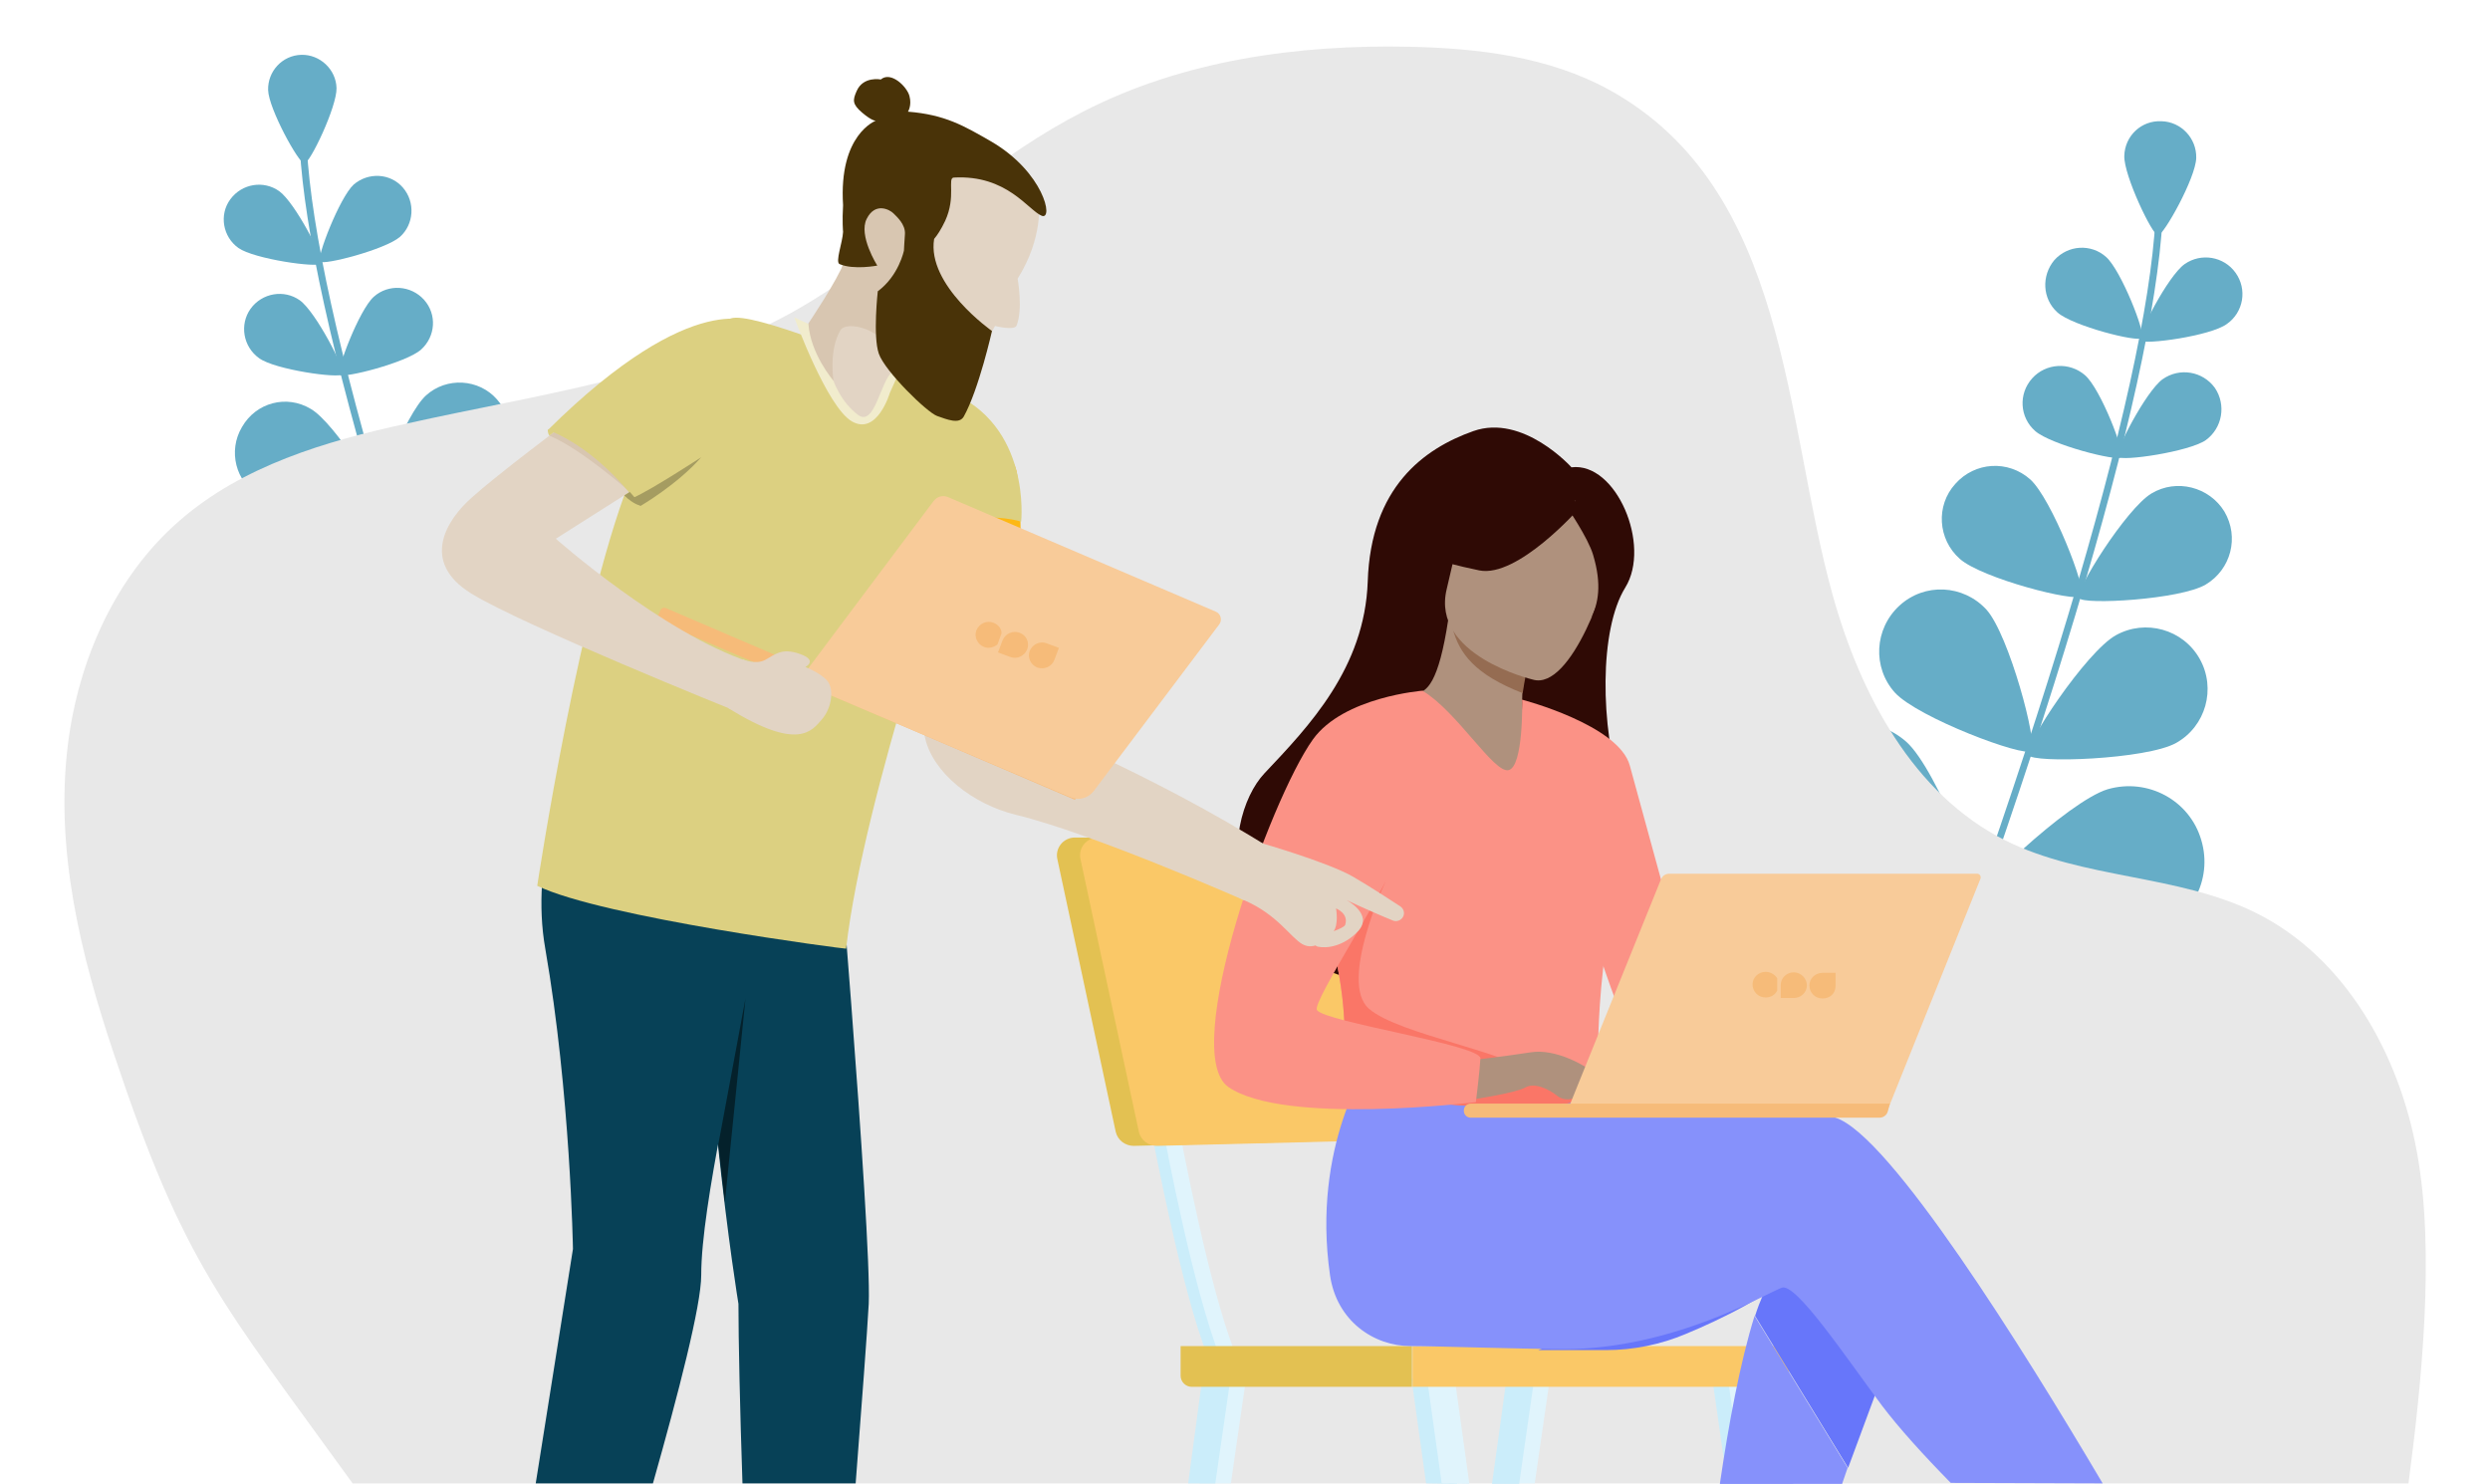 <?xml version="1.0" encoding="utf-8"?>
<!-- Generator: Adobe Illustrator 28.0.0, SVG Export Plug-In . SVG Version: 6.00 Build 0)  -->
<svg version="1.1" id="Layer_1" xmlns="http://www.w3.org/2000/svg" xmlns:xlink="http://www.w3.org/1999/xlink" x="0px" y="0px"
	 viewBox="0 0 495 295" style="enable-background:new 0 0 495 295;" xml:space="preserve">
<style type="text/css">
	.st0{clip-path:url(#SVGID_00000001632909274718169170000003267481933686470017_);}
	.st1{fill:#DEF6FF;}
	.st2{fill:#78DAFF;}
	.st3{fill:#9AE3FF;}
	.st4{fill:#1F2144;}
	.st5{fill:#BCEDFF;}
	.st6{fill:#ABE8FF;}
	.st7{fill-rule:evenodd;clip-rule:evenodd;fill:#CDF1FF;}
	.st8{fill:#A37873;}
	.st9{fill:#95544D;}
	.st10{fill:#002C3C;}
	.st11{fill:#DBF5FF;}
	.st12{fill:#001E29;}
	.st13{fill:#C77066;}
	.st14{fill:#00161E;}
	.st15{fill:#99DFF9;}
	.st16{fill:#4B2A27;}
	.st17{fill:url(#SVGID_00000098220815152493443050000002986623847777108644_);}
	.st18{fill:#FCFDFF;}
	.st19{fill:#F3F5F8;}
	.st20{fill:#C6E1F6;}
	.st21{fill:#F29EAD;}
	.st22{fill:#E2E7F0;}
	.st23{fill:#9DD3F2;}
	.st24{fill:#00AEEF;}
	.st25{fill:#56D1FF;}
	.st26{fill:#EC9D2A;}
	.st27{fill:#DAA099;}
	.st28{fill:#F9CB99;}
	.st29{fill:#FFFFFF;}
	.st30{fill:#D18980;}
	.st31{fill:#00212D;}
	.st32{fill:#565A94;}
	.st33{clip-path:url(#SVGID_00000052079239796497247720000013469778272186727581_);}
	.st34{fill:#66ADC7;}
	.st35{fill:#4DA0BE;}
	.st36{fill:#71B3CB;}
	.st37{fill:#E0F4FC;}
	.st38{fill:#CBEDFA;}
	.st39{fill:#B7EBFF;}
	.st40{fill:#A6653A;}
	.st41{fill:#050F5B;}
	.st42{fill:#192B32;}
	.st43{fill:#132026;}
	.st44{fill:#FAC867;}
	.st45{fill:#E3C152;}
	.st46{fill:#41222A;}
	.st47{fill:#9F6B49;}
	.st48{fill:#775037;}
	.st49{fill:#A1ABAF;}
	.st50{fill:#D6E4E9;}
	.st51{fill:#2998B2;}
	.st52{fill:#493308;}
	.st53{fill:#E2EAF7;}
	.st54{fill:#2F0A05;}
	.st55{fill:#6776FA;}
	.st56{fill:#8691FB;}
	.st57{fill:#AF917D;}
	.st58{fill:#956C52;}
	.st59{fill:#FB9286;}
	.st60{fill:#FA7667;}
	.st61{fill:#16168C;}
	.st62{fill:#DADADA;}
	.st63{fill:#81693C;}
	.st64{fill:#A08F6D;}
	.st65{fill:#61440B;}
	.st66{fill:#84CFC5;}
	.st67{clip-path:url(#SVGID_00000031165271167924215510000002596599043757748361_);}
	.st68{fill:#838EF7;}
	.st69{fill:#626BB9;}
	.st70{fill:#E1E8EE;}
	.st71{fill:#A6BBCC;}
	.st72{fill:#C4D1DD;}
	.st73{fill:#D8E2E5;}
	.st74{clip-path:url(#SVGID_00000068674288029634579820000006500483436602327206_);}
	.st75{fill:none;}
	.st76{clip-path:url(#SVGID_00000119098732969841649670000007839059004470125211_);}
	.st77{fill:#DCA581;}
	.st78{fill:#D59266;}
	.st79{fill:#D89B74;}
	.st80{fill:#EEE4D1;}
	.st81{fill:#E8DAC1;}
	.st82{fill:#4852A5;}
	.st83{fill:#F7BEB2;}
	.st84{fill:#8B463F;}
	.st85{fill:#A26B65;}
	.st86{fill:#F8C5B4;}
	.st87{fill:#A57C61;}
	.st88{fill:#363E7C;}
	.st89{fill:#F5B29B;}
	.st90{fill:#7A504C;}
	.st91{fill:#F1DBCD;}
	.st92{fill:#EAC9B3;}
	.st93{fill:#E3B79A;}
	.st94{fill:#E9D6B8;}
	.st95{fill:#DC9100;}
	.st96{fill:#3E4474;}
	.st97{fill:#483123;}
	.st98{fill:#8F6346;}
	.st99{fill:#372400;}
	.st100{fill:#E3A733;}
	.st101{fill:#A56C00;}
	.st102{fill:#372920;}
	.st103{fill:none;stroke:#EAC9B3;stroke-width:4.447;}
	.st104{fill:none;stroke:#EAC9B3;stroke-width:5.706;stroke-miterlimit:10;}
	.st105{fill:#37788F;}
	.st106{fill:#45916C;}
	.st107{fill:#E38C54;}
	.st108{fill:#2F3357;}
	.st109{clip-path:url(#SVGID_00000003063520045384050060000004427954040686376107_);}
	.st110{opacity:0.4;}
	.st111{opacity:0.2;}
	.st112{fill:#EFEFEF;}
	.st113{filter:url(#Adobe_OpacityMaskFilter);}
	.st114{filter:url(#Adobe_OpacityMaskFilter_00000026128567603644602530000001620034696062955445_);}
	
		.st115{mask:url(#SVGID_00000123404474609857739710000006281632187519230608_);fill:url(#SVGID_00000039817483161639082960000008725718849056713886_);}
	.st116{fill:#FFEFE5;}
	.st117{fill:#CCA992;}
	.st118{fill:#BB815A;}
	.st119{fill:#FBCDAE;}
	.st120{fill:#BB8D6E;}
	.st121{fill:#FDDEC9;}
	.st122{fill:#100B02;}
	.st123{fill:#F9AB78;}
	.st124{fill:#EEE2DB;}
	.st125{fill:#8C8558;}
	.st126{fill:#2EAEB7;}
	.st127{fill:#26A7AA;}
	.st128{fill:#EABD81;}
	.st129{fill:#D6D6D6;}
	.st130{filter:url(#Adobe_OpacityMaskFilter_00000148661730054685654650000009950347292351674752_);}
	.st131{filter:url(#Adobe_OpacityMaskFilter_00000034057918940653823980000012713849873656253630_);}
	
		.st132{mask:url(#SVGID_00000083049366041701035320000012081971804646632122_);fill:url(#SVGID_00000119083677428909343310000015160119749622732954_);}
	.st133{fill:#FABC93;}
	.st134{fill:#DDDDDD;}
	.st135{fill:#939393;}
	.st136{fill:#796A66;}
	.st137{fill:#21243E;}
	.st138{opacity:0.1;fill:#8F687A;}
	.st139{fill:#42477C;}
	.st140{opacity:0.3;fill:#C4D1DD;}
	.st141{fill:#FFB5A5;}
	.st142{fill:#7D743C;}
	.st143{fill:#F9E878;}
	.st144{fill:#FAED93;}
	.st145{opacity:0.4;fill:#BBAE5A;}
	.st146{opacity:0.2;fill:#BBAE5A;}
	.st147{fill:#3E3A1E;}
	.st148{filter:url(#Adobe_OpacityMaskFilter_00000001634982678308182120000010982996653245440420_);}
	.st149{filter:url(#Adobe_OpacityMaskFilter_00000011027836425487341240000011819953600420741264_);}
	
		.st150{mask:url(#SVGID_00000073693319858152273850000000597710684923636636_);fill:url(#SVGID_00000020360517433221118870000007973179097457536389_);}
	.st151{fill:#C5D3D9;}
	.st152{fill:#ECF0F2;}
	.st153{fill:#C6B85F;}
	.st154{fill:#D1C67F;}
	.st155{fill:#948A47;}
	.st156{fill:#807637;}
	.st157{fill:#FEFAE4;}
	.st158{fill:#8C806B;}
	.st159{fill:#696050;}
	.st160{fill:#BAB3A6;}
	.st161{filter:url(#Adobe_OpacityMaskFilter_00000105413859820530061880000012753339271518368690_);}
	.st162{filter:url(#Adobe_OpacityMaskFilter_00000089548535607162493680000014919253807061693344_);}
	
		.st163{mask:url(#SVGID_00000070082926973483522750000008306120014316731800_);fill:url(#SVGID_00000057863135941265906780000013342556760917924495_);}
	.st164{fill:#AA7049;}
	.st165{clip-path:url(#SVGID_00000072246884314868768870000011129953106617076104_);}
	.st166{fill:#4398B7;}
	.st167{fill:#3E8EAB;}
	.st168{fill:#FB9185;}
	.st169{fill:#4D56A6;}
	.st170{fill:#EFD0CC;}
	.st171{fill:#3A417D;}
	.st172{fill:#EEBEB7;}
	.st173{fill:#BE4133;}
	.st174{fill:#FBEED6;}
	.st175{fill:#FAEACB;}
	.st176{fill:#3D3119;}
	.st177{fill:#D4AD62;}
	.st178{fill:#1F180D;}
	.st179{fill:#86CE8B;}
	.st180{fill:#1883D0;}
	.st181{fill:#9ED8A2;}
	.st182{fill:#6C9B6F;}
	.st183{clip-path:url(#SVGID_00000174560465552370532980000008372302307445519027_);}
	.st184{fill:#EAF0FF;}
	.st185{fill:#074157;}
	.st186{fill:#04212B;}
	.st187{fill:#E2D4C4;}
	.st188{fill:#E2A69C;}
	.st189{fill:#FDB813;}
	.st190{fill:#E09E48;}
	.st191{fill:#DCD081;}
	.st192{fill:#D8C6B1;}
	.st193{fill:#A59C61;}
	.st194{fill:#F1ECCD;}
	.st195{clip-path:url(#SVGID_00000055670546269890502050000014954072041742193040_);fill:#53CFFD;}
	.st196{clip-path:url(#SVGID_00000055670546269890502050000014954072041742193040_);}
	.st197{fill:#1E92BD;}
	.st198{fill:#A01100;}
	.st199{fill:#CCEFFC;}
	.st200{fill:#F37783;}
	.st201{fill:#653F73;}
	.st202{fill:#44254F;}
	.st203{fill:#1F2532;}
	
		.st204{clip-path:url(#SVGID_00000124148876056320930530000015901241863019413673_);fill:none;stroke:#505662;stroke-width:0.754;stroke-linecap:round;stroke-linejoin:round;stroke-miterlimit:10;}
	.st205{clip-path:url(#SVGID_00000124148876056320930530000015901241863019413673_);}
	.st206{fill:#505662;}
	.st207{clip-path:url(#SVGID_00000124148876056320930530000015901241863019413673_);fill:#1F2532;}
	.st208{fill:#FEC098;}
	.st209{fill:#FDAB75;}
	.st210{fill:#9666A9;}
	.st211{clip-path:url(#SVGID_00000159439851990526736460000008730310590303518361_);fill:#CCEFFC;}
	.st212{clip-path:url(#SVGID_00000106136461639262554180000007787447743447036595_);fill:#A48EBD;}
	.st213{clip-path:url(#SVGID_00000131359306477387296110000001575727211003982733_);fill:#A48EBD;}
	.st214{clip-path:url(#SVGID_00000131359306477387296110000001575727211003982733_);fill:#6F578C;}
	.st215{fill:#FEC49E;}
	.st216{fill:#FDA76E;}
	.st217{fill:#FEE2CF;}
	.st218{fill:#EEA299;}
	.st219{fill:#8569A7;}
	.st220{fill:#40B593;}
	.st221{clip-path:url(#SVGID_00000003795876456764336030000000171681212870883998_);}
	.st222{fill:#FF8D42;}
	.st223{opacity:0.4;fill:#FFB686;}
	.st224{fill:#FF7820;}
	.st225{fill:#FD6400;}
	.st226{fill:#FF8331;}
	.st227{fill:#FFAC75;}
	.st228{opacity:0.5;fill:#FF6E0F;}
	.st229{fill:#FFC097;}
	.st230{fill:#EC5E00;}
	.st231{opacity:0.4;fill:#FF6E0F;}
	.st232{fill:#FF6E0F;}
	.st233{fill:#077173;}
	.st234{fill:#CDFFFA;}
	.st235{fill:#1B6480;}
	.st236{fill:#301A0C;}
	.st237{fill:#603519;}
	.st238{fill:#060633;}
	.st239{fill:#474FEA;}
	.st240{fill:#402311;}
	.st241{fill:#B3907A;}
	.st242{fill:#FFAAA0;}
	.st243{fill:#8C0F00;}
	.st244{fill:#FF7F70;}
	.st245{fill:#0A9699;}
	.st246{clip-path:url(#SVGID_00000061466639158523009420000003778987775008696246_);}
	.st247{fill:#FF6E5D;}
	.st248{fill:#044D17;}
	.st249{fill:#02260C;}
	.st250{fill:#77463F;}
	.st251{fill:#6A3F38;}
	.st252{fill:#FFB7AE;}
	.st253{fill:#FFD049;}
	.st254{fill:#FFC41B;}
	.st255{fill:#292F32;}
	.st256{fill:#B3A09E;}
	.st257{fill:#D9D0CF;}
	.st258{fill:#261D17;}
	.st259{fill:#4C3A2E;}
	.st260{fill:#E38B6B;}
	.st261{fill:#FFA468;}
	.st262{fill:#007F82;}
	.st263{opacity:0.1;fill:#02260C;}
	.st264{fill:#B8C0FF;}
	.st265{fill:#95A0FF;}
	.st266{opacity:0.1;fill:#BF7B4E;}
	.st267{fill:#40120D;}
	.st268{fill:#DFE7EB;}
	.st269{fill:#BED0D6;}
	.st270{fill:#9EB8C2;}
	.st271{fill:#3B484E;}
	.st272{opacity:0.1;}
	.st273{fill:#FF9286;}
	.st274{fill:#F9DDB4;}
	.st275{fill:#E2EEF2;}
	.st276{fill:#78BECE;}
	.st277{fill:#B6D8DD;}
	.st278{fill:#024CB7;}
	.st279{fill:#21727F;}
	.st280{opacity:0.6;fill:#51A0AD;}
	.st281{opacity:0.7;fill:#D7F4F4;}
	.st282{opacity:0.6;fill:#85C6CC;}
	.st283{fill:#D8D4CB;}
	.st284{fill:#EDDDBE;}
	.st285{fill:#A5A39F;}
	.st286{opacity:0.3;fill:#898989;}
	.st287{opacity:0.6;fill:#BABABA;}
	.st288{opacity:0.7;fill:#727272;}
	.st289{opacity:0.6;fill:#858B8C;}
	.st290{fill:#D0D8D8;}
	.st291{fill:#707070;}
	.st292{opacity:0.4;fill:#FFFFFF;}
	.st293{fill:#EF7C00;}
	.st294{fill:#53CFFD;}
	.st295{clip-path:url(#SVGID_00000013163259838696838970000017034198621306460863_);}
	.st296{fill:#BF8BA2;}
	.st297{fill:#909798;}
	.st298{fill:#B3B6C1;}
	.st299{clip-path:url(#SVGID_00000069387731410941585400000012291125658170536343_);}
	.st300{fill:#A5B6BD;}
	.st301{fill:#C7BBA8;}
	.st302{fill:#8F473F;}
	.st303{fill:#D98075;}
	.st304{fill:#E3DDD4;}
	.st305{fill:#D3CDC5;}
	.st306{fill:#A39E79;}
	.st307{fill:#E8D1B8;}
	.st308{fill:#E0C1A0;}
	.st309{fill:#302329;}
	.st310{fill:#AAAAAA;}
	.st311{clip-path:url(#SVGID_00000111879513728616421790000017895750478520797826_);}
	.st312{fill:#8F687A;}
	.st313{clip-path:url(#SVGID_00000067218952722520228850000009716021533351348880_);}
	.st314{fill:#E5D1DA;}
	.st315{fill:#D9B9C7;}
	.st316{opacity:0.3;}
	.st317{clip-path:url(#SVGID_00000169551030828362542230000008208970678170850443_);}
	.st318{clip-path:url(#SVGID_00000139976156456777144580000002282083433198994333_);}
	.st319{clip-path:url(#SVGID_00000111169157545948825180000000813523228704391864_);}
	.st320{clip-path:url(#SVGID_00000162338068965514220640000018191180943764022953_);}
	.st321{clip-path:url(#SVGID_00000007401224657728019580000013603533721744330640_);}
	.st322{clip-path:url(#SVGID_00000063597297564055990180000017907242904152808608_);}
	.st323{clip-path:url(#SVGID_00000119808126216749773910000008711082199145989289_);}
	.st324{clip-path:url(#SVGID_00000036944459446690911430000012719921209978825875_);}
	.st325{fill:#CC5547;}
	.st326{fill:#0B3E53;}
	.st327{fill:#0FB4DB;}
	.st328{fill:#4497B7;}
	.st329{fill:#73B1C9;}
	.st330{clip-path:url(#SVGID_00000030462720603983981320000017926324412270218676_);}
	.st331{fill:#A1CBDB;}
	.st332{clip-path:url(#SVGID_00000148619996937184198940000006146957688339128704_);}
	.st333{fill:#105E7C;}
	.st334{fill:#111111;}
	.st335{clip-path:url(#SVGID_00000083051281797867051500000000516285280282475445_);}
	.st336{fill:#E0B68C;}
	.st337{fill:#6B4328;}
	.st338{fill:#C9BE73;}
	.st339{fill:#D4CB8F;}
	.st340{fill:#B7A844;}
	.st341{fill:#18508C;}
	.st342{fill:#0F242D;}
	.st343{fill:#D2DADE;}
	.st344{fill:#051F29;}
	.st345{fill:#EDE9D0;}
	.st346{fill:#CC918A;}
	.st347{fill:#996D68;}
	.st348{clip-path:url(#SVGID_00000023248868782581293410000000307716428002131899_);}
	.st349{clip-path:url(#SVGID_00000070809189401012359810000003709179124802594737_);}
	.st350{clip-path:url(#SVGID_00000042014009889905003160000005894583517973476025_);}
	.st351{clip-path:url(#SVGID_00000125591050863868353290000013706021660842370708_);}
	.st352{clip-path:url(#SVGID_00000128480649253205912910000010445117480424365459_);}
	.st353{clip-path:url(#SVGID_00000037656173375751884330000000728497537228810170_);}
	.st354{clip-path:url(#SVGID_00000135653768375685699930000000056517364362991284_);}
	.st355{clip-path:url(#SVGID_00000023261059460740908170000016238818166693378237_);}
	.st356{clip-path:url(#SVGID_00000022537561330745681620000001910039849904879547_);}
	.st357{clip-path:url(#SVGID_00000049220125502903944250000012583666392516597925_);}
	.st358{clip-path:url(#SVGID_00000050646166354991354260000000656487644963047611_);}
	.st359{clip-path:url(#SVGID_00000013181551414406178990000015848920940225569967_);}
	.st360{filter:url(#Adobe_OpacityMaskFilter_00000165922897841639565910000013774366026385213587_);}
	.st361{filter:url(#Adobe_OpacityMaskFilter_00000012432798881347211730000006167445529225448349_);}
	
		.st362{mask:url(#SVGID_00000160903730655629801150000011441331945221079448_);fill:url(#SVGID_00000008111024410725768620000009956171744421416872_);}
	.st363{filter:url(#Adobe_OpacityMaskFilter_00000170973006866062245790000001251219951214579596_);}
	.st364{filter:url(#Adobe_OpacityMaskFilter_00000129163466342255786450000005793781965295172030_);}
	
		.st365{mask:url(#SVGID_00000096750506108548486640000004656211252046884021_);fill:url(#SVGID_00000027563139610144891930000013660230134586163135_);}
	.st366{fill:url(#);}
	.st367{clip-path:url(#SVGID_00000139983860692234173340000017542320075262424767_);}
	.st368{clip-path:url(#SVGID_00000076595448013386419140000012994083534107091627_);}
	.st369{fill:#F0F0F0;}
	.st370{fill:#3C464A;}
	.st371{fill:#1E2325;}
	.st372{fill:#93A3A9;}
	.st373{fill:#788C94;}
	.st374{fill:#354145;}
	.st375{fill:#5D676A;}
	.st376{fill:#DFE7E9;}
	.st377{fill:#182124;}
	.st378{fill:#F6BB79;}
	.st379{fill:#F8CB99;}
	.st380{fill:#2F3562;}
	.st381{fill:#3F4683;}
	.st382{clip-path:url(#SVGID_00000170981874480978711160000001505614478729586105_);}
	.st383{fill:#B6BDFD;}
	.st384{fill:#E8E8E8;}
</style>
<g>
	<g>
		<g>
			<path class="st34" d="M367.2,249c0,0,0.1,0,0.1,0.1c0.4,0.1,0.8,0,0.9-0.4c37.9-97.9,59.8-170.7,61.7-205.2
				c0-0.8,0.1-1.3,0.1-1.6c0.1-0.4-0.2-0.8-0.6-0.8c-0.4-0.1-0.8,0.2-0.8,0.6c-0.1,0.3-0.1,0.9-0.1,1.8
				c-1.9,34.3-23.7,107-61.6,204.8C366.8,248.5,367,248.9,367.2,249z"/>
		</g>
		<g>
			<path class="st34" d="M422.3,31c-0.1,3.9,5.6,15.8,6.7,15.8c1.1,0,7.5-11.4,7.6-15.4c0.1-3.9-3-7.2-6.9-7.3
				C425.7,23.9,422.4,27,422.3,31z"/>
		</g>
		<g>
			<path class="st34" d="M434.3,52.5c-3.3,2.3-9.5,14.3-8.8,15.2s14-0.9,17.2-3.3c3.3-2.3,4.1-6.9,1.7-10.2
				C442.1,51,437.6,50.2,434.3,52.5z"/>
		</g>
		<g>
			<path class="st34" d="M409,62.1c3,2.7,16,6,16.8,5.1c0.8-0.9-4.1-13.4-7.1-16.1c-3-2.7-7.6-2.4-10.3,0.6
				C405.8,54.8,406,59.4,409,62.1z"/>
		</g>
		<g>
			<path class="st34" d="M420.6,126.3c-5.9,3.3-18.4,22.1-17.4,23.8c0.9,1.7,23.5,0.9,29.4-2.4c5.9-3.3,8-10.8,4.7-16.7
				C434,125.1,426.5,123,420.6,126.3z"/>
		</g>
		<g>
			<path class="st34" d="M376.7,137.7c4.6,5,25.7,12.9,27.1,11.6c1.4-1.3-4.4-23.1-8.9-28.1c-4.6-5-12.3-5.4-17.3-0.8
				C372.6,125,372.2,132.7,376.7,137.7z"/>
		</g>
		<g>
			<path class="st34" d="M419,156.9c-7.9,2.4-27.9,21.4-27.2,23.7c0.7,2.3,27.7,7.4,35.7,5.1c7.9-2.4,12.5-10.7,10.1-18.7
				C435.3,159.1,427,154.6,419,156.9z"/>
		</g>
		<g>
			<path class="st34" d="M359,169.9c6.2,5.5,32.8,12.5,34.4,10.7s-8.2-27.5-14.4-33.1c-6.2-5.5-15.7-5-21.2,1.2
				C352.3,154.8,352.9,164.3,359,169.9z"/>
		</g>
		<g>
			<path class="st34" d="M407.5,189.5c-7.9,2.4-27.9,21.4-27.2,23.7c0.7,2.3,27.7,7.4,35.7,5.1s12.5-10.7,10.1-18.7
				S415.4,187.1,407.5,189.5z"/>
		</g>
		<g>
			<path class="st34" d="M347.5,202.4c6.2,5.5,32.8,12.5,34.4,10.7c1.6-1.8-8.2-27.5-14.4-33.1c-6.2-5.5-15.7-5-21.2,1.2
				C340.8,187.4,341.3,196.9,347.5,202.4z"/>
		</g>
		<g>
			<path class="st34" d="M401,236.7c-8.2-0.9-33.9,9.2-34.2,11.6c-0.2,2.4,22.8,17.5,31.1,18.3c8.2,0.9,15.6-5.1,16.5-13.4
				C415.3,244.9,409.3,237.5,401,236.7z"/>
		</g>
		<g>
			<path class="st34" d="M335.2,233.9c5.4,6.3,31,16.5,32.8,14.9c1.8-1.6-4.7-28.3-10.1-34.6c-5.4-6.3-14.9-6.9-21.2-1.5
				C330.4,218.2,329.8,227.7,335.2,233.9z"/>
		</g>
		<g>
			<path class="st34" d="M429.9,75.4c-3.3,2.4-9.6,14.5-8.9,15.4c0.7,1,14.2-1,17.5-3.3c3.3-2.4,4.1-7,1.8-10.4
				C437.9,73.8,433.3,73,429.9,75.4z"/>
		</g>
		<g>
			<path class="st34" d="M404.6,85.7c3.1,2.7,16.3,6.1,17.1,5.2c0.8-0.9-4.1-13.6-7.2-16.3c-3.1-2.7-7.8-2.4-10.5,0.6
				C401.2,78.3,401.5,83,404.6,85.7z"/>
		</g>
		<g>
			<path class="st34" d="M427.7,98.1c-5,3-15.3,19.4-14.4,20.8c0.8,1.4,20.2,0.3,25.2-2.7c5-3,6.7-9.4,3.7-14.5
				C439.2,96.8,432.7,95.1,427.7,98.1z"/>
		</g>
		<g>
			<path class="st34" d="M389.6,111.1c4.4,3.9,23.1,8.7,24.2,7.4c1.1-1.2-5.9-19.3-10.2-23.2c-4.4-3.9-11-3.5-14.9,0.9
				C384.8,100.5,385.2,107.2,389.6,111.1z"/>
		</g>
	</g>
	<g>
		<g>
			<path class="st34" d="M119.2,224.6c0,0-0.1,0-0.1,0.1c-0.4,0.1-0.8,0-0.9-0.4c-36-92.9-56.8-162.2-58.6-194.9
				c0-0.7-0.1-1.3-0.1-1.5c-0.1-0.4,0.2-0.7,0.6-0.8c0.4-0.1,0.7,0.2,0.8,0.6c0.1,0.3,0.1,0.8,0.1,1.7
				c1.8,32.6,22.5,101.7,58.5,194.5C119.6,224.1,119.5,224.5,119.2,224.6z"/>
		</g>
		<g>
			<path class="st34" d="M66.9,17.5c0.1,3.7-5.3,15-6.4,15c-1.1,0-7.1-10.9-7.2-14.6c-0.1-3.7,2.8-6.9,6.6-7
				C63.6,10.8,66.8,13.8,66.9,17.5z"/>
		</g>
		<g>
			<path class="st34" d="M55.5,38c3.1,2.2,9,13.5,8.3,14.4c-0.6,0.9-13.3-0.9-16.4-3.1c-3.1-2.2-3.9-6.6-1.6-9.7
				C48.1,36.5,52.4,35.8,55.5,38z"/>
		</g>
		<g>
			<path class="st34" d="M79.5,47.1c-2.9,2.5-15.2,5.7-15.9,4.9c-0.7-0.8,3.9-12.7,6.7-15.3c2.9-2.5,7.3-2.3,9.8,0.6
				C82.6,40.2,82.3,44.6,79.5,47.1z"/>
		</g>
		<g>
			<path class="st34" d="M68.5,108c5.6,3.1,17.4,21,16.5,22.6c-0.9,1.6-22.3,0.9-27.9-2.2c-5.6-3.1-7.6-10.2-4.5-15.9
				C55.8,106.9,62.9,104.9,68.5,108z"/>
		</g>
		<g>
			<path class="st34" d="M110.2,118.9c-4.3,4.8-24.4,12.3-25.7,11c-1.4-1.2,4.1-21.9,8.5-26.7c4.3-4.8,11.7-5.1,16.5-0.8
				C114.1,106.8,114.5,114.2,110.2,118.9z"/>
		</g>
		<g>
			<path class="st34" d="M70,137.2c7.6,2.2,26.5,20.3,25.8,22.5c-0.6,2.2-26.4,7.1-33.9,4.8c-7.5-2.2-11.9-10.2-9.6-17.7
				C54.5,139.2,62.4,134.9,70,137.2z"/>
		</g>
		<g>
			<path class="st34" d="M127,149.4c-5.9,5.3-31.2,11.9-32.7,10.2c-1.5-1.7,7.8-26.1,13.7-31.4c5.9-5.3,14.9-4.8,20.1,1.1
				C133.3,135.2,132.8,144.2,127,149.4z"/>
		</g>
		<g>
			<path class="st34" d="M81,168.1c7.6,2.2,26.5,20.3,25.8,22.5c-0.6,2.2-26.4,7.1-33.9,4.8c-7.6-2.2-11.9-10.2-9.6-17.7
				C65.5,170.1,73.4,165.8,81,168.1z"/>
		</g>
		<g>
			<path class="st34" d="M137.9,180.4c-5.9,5.3-31.2,11.9-32.7,10.2c-1.5-1.7,7.8-26.1,13.7-31.4c5.9-5.3,14.9-4.8,20.1,1.1
				C144.3,166.1,143.8,175.1,137.9,180.4z"/>
		</g>
		<g>
			<path class="st34" d="M87.1,212.9c7.8-0.8,32.2,8.7,32.4,11c0.2,2.2-21.7,16.6-29.5,17.4c-7.8,0.8-14.8-4.9-15.6-12.7
				C73.6,220.7,79.2,213.7,87.1,212.9z"/>
		</g>
		<g>
			<path class="st34" d="M149.6,210.3c-5.2,5.9-29.5,15.7-31.2,14.2c-1.7-1.5,4.5-26.9,9.6-32.9c5.2-5.9,14.2-6.6,20.1-1.4
				C154.1,195.3,154.8,204.3,149.6,210.3z"/>
		</g>
		<g>
			<path class="st34" d="M59.6,59.7c3.2,2.3,9.1,13.8,8.5,14.7c-0.6,0.9-13.5-0.9-16.6-3.2c-3.2-2.3-3.9-6.7-1.7-9.8
				C52.1,58.2,56.5,57.5,59.6,59.7z"/>
		</g>
		<g>
			<path class="st34" d="M83.7,69.5c-2.9,2.6-15.5,5.8-16.2,5c-0.7-0.8,3.9-12.9,6.8-15.5c2.9-2.6,7.4-2.3,10,0.6
				C86.9,62.5,86.6,66.9,83.7,69.5z"/>
		</g>
		<g>
			<path class="st34" d="M61.8,81.3c4.8,2.8,14.5,18.4,13.7,19.8c-0.8,1.4-19.2,0.3-23.9-2.5c-4.8-2.8-6.3-9-3.5-13.7
				C50.9,80,57,78.4,61.8,81.3z"/>
		</g>
		<g>
			<path class="st34" d="M98,93.6c-4.1,3.7-22,8.2-23,7c-1-1.2,5.6-18.3,9.7-22c4.1-3.7,10.5-3.3,14.1,0.8
				C102.5,83.6,102.1,89.9,98,93.6z"/>
		</g>
	</g>
	<g>
		<path class="st384" d="M191.9,37.5c7.4-5.7,15-11,23.4-15.3C235.1,12,258,8.8,280.4,9.3c13.6,0.3,27.5,2,39.4,8.5
			c35.9,19.7,34.9,65.9,44.5,100.4c5.5,19.8,16,39.7,34.4,48.9c15.5,7.7,34.1,6.7,49.6,14.3c17.9,8.8,28.7,28.2,32.2,47.8
			c3.6,19.6,0.9,45.9-1.7,65.7H70.1c-26.1-36.2-33.4-43.2-47.5-85.5c-6.6-19.7-11.7-40.5-9.1-61.4c2.1-16.8,9.4-33.4,22.2-44.5
			c12.5-10.9,29-15.8,45.2-19.3c25.9-5.8,52.9-9.2,76.2-21.9C169.5,55.4,180.5,46.2,191.9,37.5z"/>
	</g>
	<g>
		<g>
			<g>
				<g>
					<g>
						<g>
							<polygon class="st37" points="305.1,294.9 308.1,274.1 301.8,274.1 298.9,294.9 							"/>
						</g>
						<polygon class="st38" points="302,295 305,274.1 299.5,274.1 296.6,295 						"/>
					</g>
					<g>
						<polygon class="st38" points="349.6,295 346.7,274.1 340.4,274.1 343.4,295 						"/>
						<g>
							<polygon class="st37" points="351.9,295 349,274.1 343.5,274.1 346.5,295 							"/>
						</g>
					</g>
					<g>
						<polygon class="st38" points="289.7,295 286.9,274.1 280.6,274.1 283.5,294.9 						"/>
						<g>
							<polygon class="st37" points="292.1,295 289.2,274.1 283.7,274.1 286.6,294.9 							"/>
						</g>
					</g>
					<g>
						<g>
							<polygon class="st37" points="244.7,294.9 247.7,274.1 241.4,274.1 238.5,294.9 							"/>
						</g>
						<polygon class="st38" points="241.6,294.9 244.6,274.1 239,274.1 236.2,294.9 						"/>
					</g>
					<g>
						<g>
							<path class="st53" d="M296.4,269.7l2.9-1.1c-5.2-13.1-10.7-42.9-10.8-43.2l-3.1,0.6C285.7,227.1,291.1,256.3,296.4,269.7z"/>
						</g>
						<g>
							<path class="st29" d="M298.7,269.7l2.9-1.1c-5.2-13.1-10.7-42.9-10.8-43.2l-3.1,0.6C288,227.1,293.4,256.3,298.7,269.7z"/>
						</g>
					</g>
					<g>
						<g>
							<path class="st38" d="M240.1,269.7l2.9-1.1c-5.2-13.1-10.7-42.9-10.8-43.2l-3.1,0.6C229.4,227.1,234.8,256.3,240.1,269.7z"/>
						</g>
						<g>
							<g>
								<path class="st37" d="M242.5,269.7l2.9-1.1c-5.2-13.1-10.7-42.9-10.8-43.2l-3.1,0.6C231.7,227.1,237.2,256.3,242.5,269.7z"
									/>
							</g>
						</g>
					</g>
					<g>
						<g>
							<path class="st44" d="M353.4,275.7h-72.6v-8.1h74.8v5.9C355.6,274.7,354.6,275.7,353.4,275.7z"/>
						</g>
						<path class="st45" d="M236.9,275.7h43.8v-8.1h-46v5.9C234.7,274.7,235.7,275.7,236.9,275.7z"/>
					</g>
				</g>
				<g>
					<path class="st45" d="M281.6,169.3l11.4,52.6c0.5,2.2-1.2,4.3-3.4,4.3l-64.2,1.6c-1.7,0-3.2-1.1-3.6-2.8l-11.6-54.2
						c-0.5-2.2,1.2-4.3,3.5-4.3h64.5C279.8,166.4,281.2,167.6,281.6,169.3z"/>
					<g>
						<path class="st44" d="M286.2,169.3l11.4,52.6c0.5,2.2-1.2,4.3-3.4,4.3l-64.2,1.6c-1.7,0-3.2-1.1-3.6-2.8l-11.6-54.2
							c-0.5-2.2,1.2-4.3,3.5-4.3h64.5C284.3,166.4,285.8,167.6,286.2,169.3z"/>
					</g>
				</g>
			</g>
			<g>
				<g>
					<path class="st54" d="M312.4,92.9c0,0-9.6-10.7-19.5-7.2s-20.4,11.2-21,29.9c-0.6,17.2-11.7,28.8-20.5,38.1
						c-8.8,9.3-12.5,42.1,35.2,43.3s39.9-25.8,35.7-39.3c-4.2-13.4-4.4-32.5,0.8-40.9S321.3,91.8,312.4,92.9z"/>
				</g>
				<path class="st55" d="M358.4,251.6c-6.4,5.9-16.3,10.7-23.3,13.6c-5,2.1-10.4,3.2-15.8,3.2l-13.5,0
					C305.9,268.3,366.1,244.5,358.4,251.6z"/>
				<g>
					<path class="st55" d="M348.9,261.6c1.9-6,4.9-10.8,7.2-13.5c11.2-13.3,22,14.8,22,14.8l-10.7,28.9"/>
					<g>
						<path class="st56" d="M418,294.9c-15.9-26.9-42.3-69.2-53.1-72.7c-7-2.3-25.2-0.5-45-0.6l-4.2-7l-43.5-3.4
							c0,0-11.5,16.6-7.8,42.3c1.3,9.1,8.7,14.1,16,14.1c5.1,0,22.2,0.6,30.6,0.6c21.6,0,40.2-11.1,43.2-12.2
							c2.8-1.1,12.8,13.9,19.9,23.4c3.4,4.5,8.3,9.9,13.7,15.4L418,294.9z"/>
					</g>
					<path class="st57" d="M304.5,148.4c2.8,2.5-4.6,6.4-10.2,5.9c-6-0.5-13-16.4-12.9-16.5c2.2-0.1,4.6-2,6.5-14.6l0.9,0.3
						l15.7,5.7c0,0-1.9,5-1.9,9.9C302.6,141.9,303.7,147.7,304.5,148.4z"/>
					<path class="st58" d="M304.5,129.2c0,0-1.1,3.8-1.8,8.6c-9.5-3.7-12.6-7.9-13.9-12.8L304.5,129.2z"/>
					<g>
						<path class="st57" d="M304.7,135.1c0,0-20.3-4.8-17.1-18c3.2-13.2,3.8-22.4,17.5-19.9c13.7,2.5,15.1,8.2,15.1,12.8
							C320.1,114.7,312.4,137.4,304.7,135.1z"/>
					</g>
					<g>
						<path class="st54" d="M313.8,101.2c0,0-12.1,13.7-19.7,12.2c-9.2-1.9-11.1-3.2-11.1-3.2s5.9-4.1,9.9-11.2
							c1.2-2.1,3.4-3.4,5.8-3.4C305.4,95.7,311.9,95.1,313.8,101.2z"/>
					</g>
					<g>
						<path class="st54" d="M311.5,100.8c0,0,4.2,6.1,5.2,9.5c1.8,6,1,9.7-0.4,12.6c0,0,8.4-13.3,5-20.4
							C317.6,95,311.5,100.8,311.5,100.8z"/>
					</g>
					<g>
						<path class="st59" d="M320.7,179.3c-5,26.5-1.4,37-5,38.6c-1.4,0.6-4.4,1.6-8.6,1.9c-13.4,0.9-36.9-1.3-37.8-3.8
							c-3.1-8.6-0.9-11.2-3.5-24.3c-0.3-1.4-0.6-2.9-1-4.5c-2.1-9-4.2-12.1,3.4-26.5c6.9-13.1,14.1-23.7,14.7-23.3
							c6.8,4.1,14.1,16.4,17,15.7c3-0.7,2.7-14,2.7-14S324.6,158.4,320.7,179.3z"/>
					</g>
					<path class="st56" d="M366.2,295l1.1-3.2l-18.5-30.2c-2.9,9.3-5.2,21.8-6.9,33.4L366.2,295z"/>
					<g>
						<path class="st59" d="M302.6,139.1c0,0,19.2,5,21.4,13.1c2.2,8.1,14.7,53.7,14.7,53.7s-8.3,7.6-12.7,3.2
							c-4.4-4.4-16.5-46.7-16.5-46.7L302.6,139.1z"/>
					</g>
					<path class="st60" d="M313.8,219c-13.9,2.8-43.6-0.5-44.5-3c-3.1-8.6-0.9-11.2-3.5-24.3l9.7-16.6c0,0-9.4,20.1-3.4,25.4
						c6,5.3,29.5,8.9,32.4,13.3C305.9,215.9,313.5,217.3,313.8,219z"/>
					<g>
						<path class="st57" d="M291.4,210.9c0,0,7.9-0.9,12.9-1.7s10.9,2.7,12.5,4c1.5,1.3-0.8,2.9-2.3,1.4c0,0,3.1,1.2,2.4,2.1
							c-0.7,0.9-3.4,0.7-4.6-0.4c0,0,2,0.8,1.3,1.5c-0.7,0.8-2.6,1.2-4.1,0c-1.5-1.2-4.4-2.7-6.3-1.6c-1.9,1.1-10.6,2.4-10.6,2.4
							S293.2,216,291.4,210.9z"/>
					</g>
					<g>
						<path class="st59" d="M282.9,137.3c0,0-15.8,1.2-21.9,9.7c-8.6,12-26.6,62.3-16.8,69.1c11.1,7.7,49.2,3,49.2,3
							s0.8-6.5,0.9-8.7c0-2.7-30.9-7.2-32.5-9.6c-1.1-1.6,15.5-26.4,15.5-30.5S282.9,137.3,282.9,137.3z"/>
					</g>
				</g>
				<g>
					<g>
						<g>
							<path class="st379" d="M311.4,221.3H375l18.7-46.6c0.2-0.5-0.2-1-0.6-1h-61.3c-0.7,0-1.3,0.4-1.6,1.1L311.4,221.3z"/>
						</g>
						<path class="st378" d="M375.7,219.4h-83.3c-0.8,0-1.4,0.6-1.4,1.4l0,0c0,0.8,0.6,1.4,1.4,1.4h81.2c0.8,0,1.5-0.5,1.7-1.3
							L375.7,219.4z"/>
					</g>
					<g>
						<path class="st378" d="M356.6,193.3c-1.4,0-2.6,1.1-2.6,2.5l0,2.6l2.6,0c1.4,0,2.6-1.1,2.6-2.5S358,193.3,356.6,193.3z"/>
						<path class="st378" d="M364.9,196l0-2.6l-2.6,0c-1.4,0-2.6,1.1-2.6,2.5s1.1,2.6,2.6,2.6S364.9,197.5,364.9,196L364.9,196z"/>
						<path class="st378" d="M351,193.2c-1.4,0-2.6,1.1-2.6,2.5s1.1,2.6,2.6,2.6c1,0,1.9-0.5,2.3-1.4l0-2.4
							C352.9,193.8,352,193.2,351,193.2z"/>
					</g>
				</g>
			</g>
		</g>
		<g>
			<g>
				<g>
					<path class="st185" d="M170.1,294.9c1.2-15.6,2.3-30.1,2.6-35.7c0.6-14.3-7.4-108.4-7.4-108.4c-13.2-0.1-26.8-0.1-26.8-0.1
						c0,58.5,8.3,108.5,8.3,108.5c0,7.1,0.3,21,0.8,35.7H170.1z"/>
				</g>
				<path class="st185" d="M129.8,294.9c5.1-18,9.6-35.4,9.6-41.4c0-14.1,7.4-44.3,9.8-60.8s8-41.6,8-41.6s-34.1,5.2-44.6,2.7
					c0,0-7.3,17.4-4.2,34.8c5,28.8,5.5,59.7,5.5,59.7l-7.4,46.6H129.8z"/>
				<polygon class="st186" points="142.8,227.5 148.2,198.5 144.1,239 				"/>
			</g>
			<g>
				<g>
					<g>
						<g>
							<g>
								<path class="st187" d="M179.7,121.8c0,0,7.4-6,19-5.6l2.1,26.2c0,0,28.2,11.3,52.2,26.5l-5.6,10.1c0,0-30.4-13.4-45.4-17
									c-8.6-2.1-16.5-8.3-18.1-15.3C182.3,139.8,179.7,121.8,179.7,121.8z"/>
							</g>
							<path class="st188" d="M198.8,117.4c0,0-12.7,4.5-18.4,9l-0.2-1.4C180.2,125,186.3,119.7,198.8,117.4z"/>
							<g>
								<path class="st189" d="M180.5,77.3c0,0-13.3,7.1-1.4,48.8c0,0,7.2-7.1,23.2-9.2c0,0,1.4-10.3-0.1-22.5
									C201.2,85.6,180.5,77.3,180.5,77.3z"/>
								<g>
									<path class="st190" d="M198.8,117.4c0,0,2.4-0.6,3.6-0.6c0,0-0.7,1-3.5,2L198.8,117.4z"/>
								</g>
								<path class="st190" d="M179.2,126c0,0,0.4,0.3,1.2,0.4l-0.2-1.4L179.2,126z"/>
							</g>
						</g>
					</g>
					<path class="st187" d="M250.4,167.5c0,0,13.6,3.9,18.6,6.8c3.6,2.1,7.4,4.6,9.4,5.9c0.7,0.5,0.9,1.4,0.5,2.1l0,0
						c-0.4,0.7-1.3,1-2,0.7c-2-0.8-5.9-2.5-9.3-4.1c0,0,5.5,2.8,2.4,6.2c-2.8,3-6.2,3.5-8,3.1c-0.5-0.1-0.9-0.6-0.9-1.2v0
						c0-0.7,0.6-1.3,1.4-1.2c0.6,0.1,4.6-1.2,4.9-1.9c0.8-2.3-1.8-3.3-1.8-3.3s0.6,3.3-0.6,4.7c-1.2,1.4-3.6,3.8-6.1,2.4
						c-2.4-1.4-5-5.9-11.5-8.7C240.9,176.3,250.4,167.5,250.4,167.5z"/>
				</g>
				<g>
					<path class="st191" d="M106.8,176.1c0,0,8.7-57.8,19.2-82.5s15.1-28.9,19.3-30.3c4.1-1.4,26.6,7.9,43.2,14.5
						c16.6,6.6,14.5,25.9,14.5,25.9s-4.8-1.6-12.1-0.4c0,0-19.3,55.1-22.7,85.3C168.2,188.7,119.8,182.4,106.8,176.1z"/>
				</g>
				<g>
					<g>
						<path class="st378" d="M214.9,156.3l-82.5-35.4c-0.4-0.2-0.9,0-1.1,0.4l-0.9,2l83.3,35.7L214.9,156.3z"/>
						<g>
							<path class="st379" d="M158.7,135.5l26.9-35.9c0.7-0.9,1.8-1.2,2.8-0.8l53.3,22.8c1,0.4,1.3,1.7,0.7,2.5l-25,33.2
								c-1.1,1.4-3,1.9-4.6,1.2L158.7,135.5z"/>
						</g>
						<g>
							<path class="st378" d="M202.7,125.8c-1.3-0.5-2.8,0.1-3.4,1.5l-0.9,2.4l2.4,0.9c1.3,0.5,2.8-0.1,3.4-1.5
								C204.7,127.8,204.1,126.3,202.7,125.8z"/>
							<path class="st378" d="M209.6,131.2l0.9-2.4l-2.4-0.9c-1.3-0.5-2.8,0.1-3.4,1.5c-0.5,1.3,0.2,2.8,1.5,3.3
								C207.6,133.2,209.1,132.5,209.6,131.2L209.6,131.2z"/>
							<path class="st378" d="M197.5,123.8c-1.3-0.5-2.8,0.1-3.4,1.5c-0.5,1.3,0.2,2.8,1.5,3.3c0.9,0.4,2,0.1,2.7-0.5l0.8-2.2
								C199.1,125,198.5,124.2,197.5,123.8z"/>
						</g>
					</g>
					<g>
						<g>
							<path class="st187" d="M112.8,83.9c0,0,8.3,3.4,13.3,13.3l-15.6,9.9c0,0,21.1,18.7,38.5,24.5l-2.9,9.7c0,0-42.2-17-52.4-23.3
								s-5-14.6,0.1-19.1C98.9,94.3,112.8,83.9,112.8,83.9z"/>
							<path class="st187" d="M147.7,131.1c0,0,2.5,1.1,4.4,0.1s3.2-2.5,6.9-1.2c3.7,1.3,1.1,2.6,1.1,2.6s3.1,1.2,4.4,2.8
								s0.9,5.3-1.1,7.6c-2,2.3-4.7,6.4-18.6-2.2L147.7,131.1z"/>
						</g>
						<path class="st192" d="M125.2,97.8c0,0-9.5-8.5-16-11.2l1.1-0.8C110.3,85.8,117.5,88.5,125.2,97.8z"/>
						<g>
							<g>
								<path class="st191" d="M150.2,64.3c0,0-12-7.8-41.3,21.2c0,0,9.2,2.8,18.3,15.1c0,0,19.7-14.7,24-21.9
									C155.6,71.6,150.2,64.3,150.2,64.3z"/>
							</g>
							<g>
								<g>
									<path class="st193" d="M126,98.9l1.3,1.7c0,0,7.4-4.3,12.1-9.7C139.4,90.9,129.6,97.3,126,98.9z"/>
								</g>
								<g>
									<path class="st193" d="M125.2,97.8c0,0,1.6,1.7,2.1,2.7c0,0-1.2-0.1-3.2-2L125.2,97.8z"/>
								</g>
							</g>
							<g>
								<path class="st191" d="M108.9,85.4c0,0-0.1,0.5,0.3,1.2l1.1-0.8L108.9,85.4z"/>
							</g>
						</g>
					</g>
				</g>
				<g>
					<path class="st194" d="M168.1,67.8l-10.2-4.7c0,0,6.5,17.9,11.5,20.7c5,2.8,7.5-5.7,7.5-5.7l2.2-4.9L168.1,67.8z"/>
					<g>
						<path class="st187" d="M206.5,40.2c0,0,1,6.9-4.2,15.2c0,0,1.1,6-0.2,9.3c-0.4,1.1-4.3,0.1-4.3,0.1s-3.1,5.7-4.3,7.9
							c-1.3,2.2-2.3,4-5.3,3s-8.3-3.7-10.8-1.8c-2.4,1.9-3.5,11-6.8,8.6c-6.5-4.9-6.7-14.7-7.9-19.6c0,0,5.6-7,5.4-15.5
							c-0.2-8.5,3.5-18.9,11.8-20.3C188.2,25.7,206.1,30,206.5,40.2z"/>
						<path class="st192" d="M171.1,39.8c0,0,11.8,2.4,12.2,2.6c0,0-6.2,12.4-4.3,15.7c0.6,1-0.6,12,7.3,16.8c0,0-11.4-8.4-14-9.4
							c-2.6-1-4.6-0.8-5.2,0.1c-2.4,4-1.4,10.1-1.4,10.1s-4.6-5.3-5-11.4c0,0,5.8-8.6,7.2-12.4S171.1,39.8,171.1,39.8z"/>
						<g>
							<path class="st52" d="M197.2,65.8c0,0-13-9.1-11.5-18.3c0.6-0.7,1.4-1.9,2.2-3.6c2.2-4.8,0.4-8.5,1.7-8.6
								c10.6-0.6,14.8,6.5,17.5,7.6c2.4,0.9,0.4-8.7-10.1-14.8c-5.4-3.1-9.1-5.3-16.5-5.9c0,0,0.8-1.2,0.3-3.1s-3.7-5-5.7-3.3
								c0,0-3.5-0.7-4.8,2.3c-0.8,1.8-0.9,2.6,1.1,4.3c2,1.7,2.7,1.6,2.7,1.6s-7.4,2.7-6.5,16.8l0,0c-0.2,3.1,0,5.3,0,5.3
								c-0.1,2.1-1.6,6-0.7,6.4c2.8,1.2,7.5,0.3,7.5,0.3s-3.8-6-2.1-9.3c1.7-3.4,4.6-1.8,5.3-1.1c0.7,0.7,2.4,2.2,2.3,4.1
								c-0.1,1.3-0.2,3.3-0.2,3.3s-1,5-5.2,8.1c0,0-1,8.9,0.2,12.4c1.2,3.5,9.6,11.7,11.6,12.4c2,0.7,4.4,1.7,5.3,0.1
								C194.6,77.4,197.2,65.8,197.2,65.8z"/>
						</g>
					</g>
				</g>
			</g>
		</g>
	</g>
</g>
</svg>
